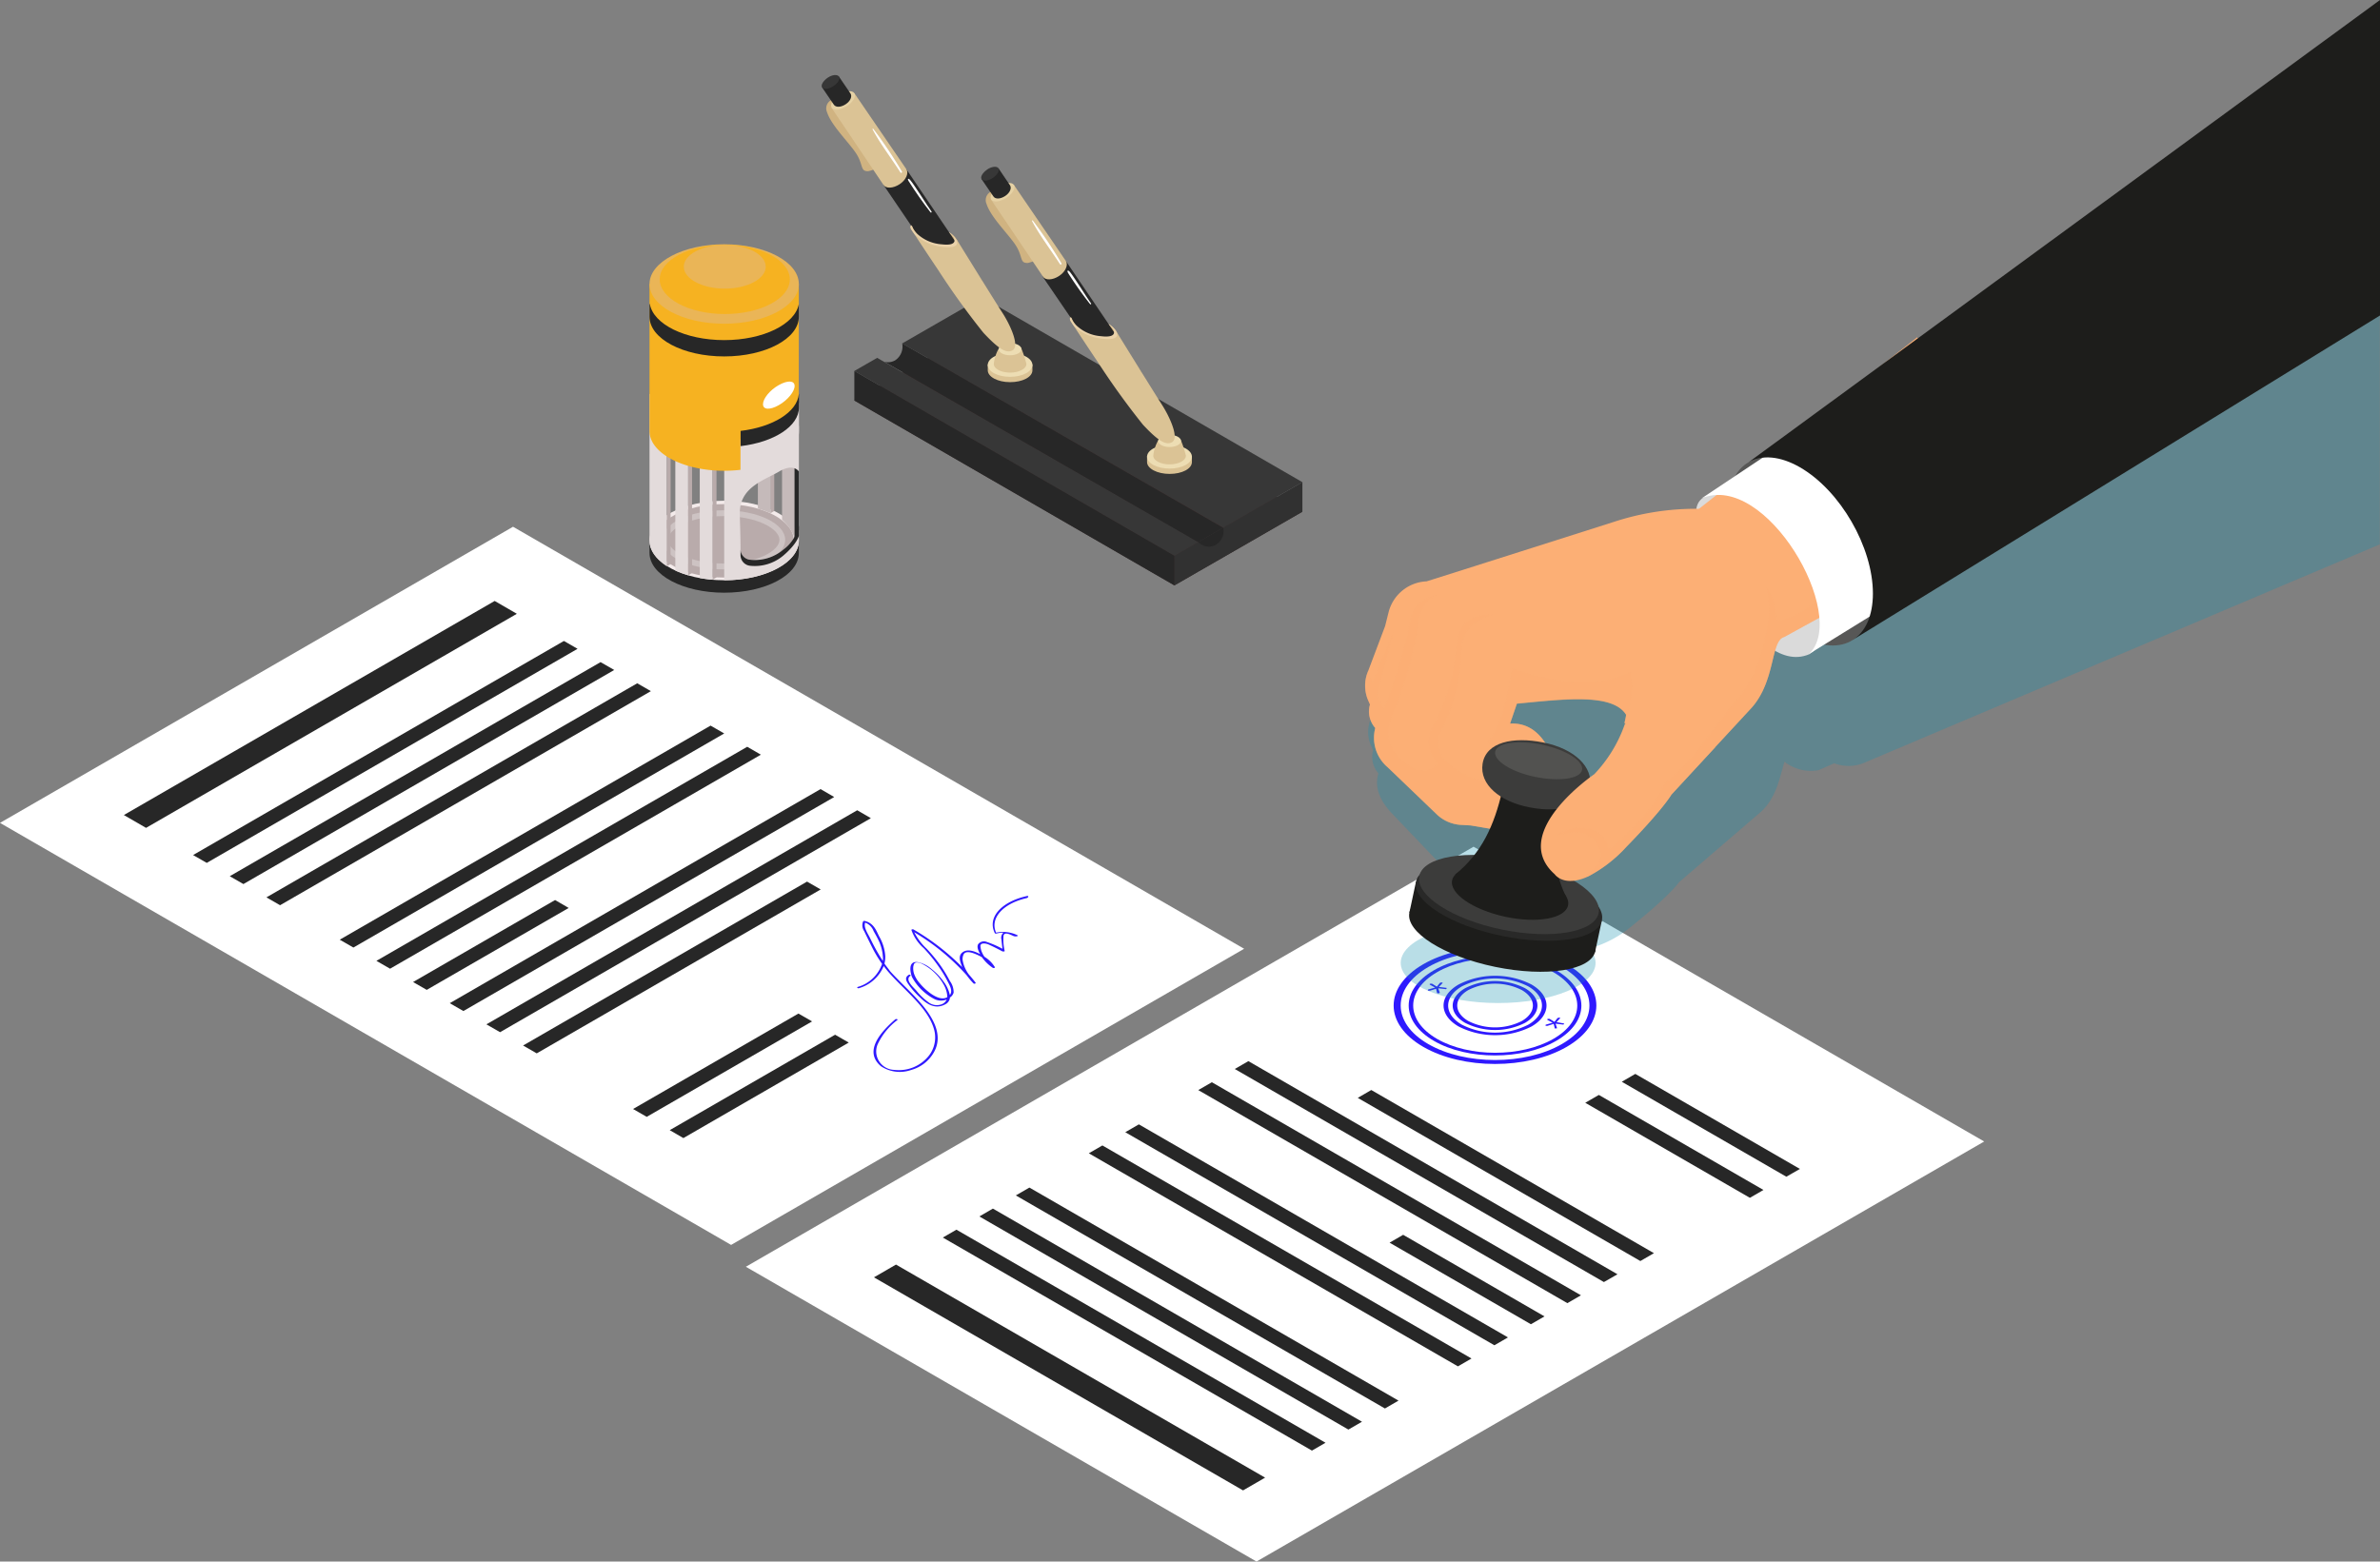 <?xml version="1.0" encoding="UTF-8"?> <svg xmlns="http://www.w3.org/2000/svg" viewBox="0 0 348.58 228.74"><rect x="0" y="0" width="348.58" height="228.74" fill="#808080" stroke="none"/> <defs> <style>.cls-1{fill:#fff;}.cls-2{fill:#272727;}.cls-3{fill:#2f19ff;}.cls-4{fill:#1792af;opacity:0.3;}.cls-4,.cls-8{isolation:isolate;}.cls-5{fill:#575756;}.cls-6{fill:#dadada;}.cls-7,.cls-8{fill:#fcaf75;}.cls-8{opacity:0.5;}.cls-9{fill:#1d1d1b;}.cls-10{fill:#292928;}.cls-11{fill:#3c3c3b;}.cls-12{fill:#525250;}.cls-13{fill:#403030;}.cls-14{fill:#373737;}.cls-15{fill:#d0b381;}.cls-16{fill:#e6d2a5;}.cls-17{fill:#dbc395;}.cls-18{fill:#3c2b2b;}.cls-19{fill:#edddb3;}.cls-20{fill:#ead2aa;}.cls-21{fill:#313131;}.cls-22{fill:#f4ebeb;}.cls-23{fill:#b9abab;}.cls-24{fill:#cdc3c3;}.cls-25{fill:#e3dbdb;}.cls-26{fill:#c5baba;}.cls-27{fill:#f6b221;}.cls-28{fill:#eab557;}</style> </defs> <title>illustration_hands_3</title> <g id="Слой_2" data-name="Слой 2"> <g id="Слой_1-2" data-name="Слой 1"> <g id="Layer_1" data-name="Layer 1"> <polygon class="cls-1" points="182.22 138.98 107.08 182.36 0 120.54 75.14 77.16 182.22 138.98"></polygon> <polygon class="cls-2" points="75.7 89.91 21.39 121.27 18.14 119.39 72.45 88.03 75.7 89.91"></polygon> <polygon class="cls-2" points="84.59 95.04 30.28 126.4 28.28 125.25 82.59 93.89 84.59 95.04"></polygon> <polygon class="cls-2" points="89.96 98.14 35.65 129.5 33.65 128.35 87.96 96.99 89.96 98.14"></polygon> <polygon class="cls-2" points="95.33 101.24 41.02 132.6 39.02 131.45 93.33 100.09 95.33 101.24"></polygon> <polygon class="cls-2" points="106.07 107.44 51.76 138.8 49.76 137.65 104.07 106.29 106.07 107.44"></polygon> <polygon class="cls-2" points="111.44 110.55 57.13 141.9 55.13 140.75 109.44 109.39 111.44 110.55"></polygon> <polygon class="cls-2" points="83.29 133 62.5 145 60.5 143.85 81.3 131.84 83.29 133"></polygon> <polygon class="cls-2" points="122.18 116.75 67.87 148.1 65.87 146.95 120.18 115.59 122.18 116.75"></polygon> <polygon class="cls-2" points="127.55 119.85 73.24 151.2 71.24 150.05 125.55 118.69 127.55 119.85"></polygon> <polygon class="cls-2" points="120.2 130.29 78.61 154.3 76.61 153.15 118.2 129.14 120.2 130.29"></polygon> <polygon class="cls-2" points="118.94 149.62 94.72 163.6 92.72 162.45 116.94 148.47 118.94 149.62"></polygon> <polygon class="cls-2" points="124.31 152.72 100.09 166.71 98.09 165.55 122.31 151.57 124.31 152.72"></polygon> <path class="cls-3" d="M129.54,141.15a4.08,4.08,0,0,0,.12-1.1,6.7,6.7,0,0,0-.9-2.89c-.38-.73-.74-1.95-2.13-2.26a.21.21,0,0,0-.22.08,1.5,1.5,0,0,0,.16,1.42c.36.76.74,1.52,1.12,2.28a17.16,17.16,0,0,0,1.5,2.51,5.28,5.28,0,0,1-3.56,3.38c-.19.07,0,.25.18.18a5.62,5.62,0,0,0,3.62-3.24c.3.4.61.79.95,1.16,2.34,2.61,5.5,5,6.39,8a4.36,4.36,0,0,1-.69,3.93,5.62,5.62,0,0,1-5.09,2.12,2.72,2.72,0,0,1-2.66-2.78,2.67,2.67,0,0,1,.23-1,9.45,9.45,0,0,1,2.87-3.52c.13-.11-.18-.21-.31-.1-2.18,1.89-4.64,4.69-2.1,6.86a5,5,0,0,0,4.44.55,5.49,5.49,0,0,0,3.32-2.59c1.5-2.63-.28-5.42-2.41-7.74-1.27-1.4-2.74-2.73-4-4.13C130.08,141.87,129.8,141.52,129.54,141.15Zm-2.07-3.66c-.34-.71-1-1.59-.76-2.34a2.09,2.09,0,0,1,1.24,1.24c.24.43.44.77.63,1.16a6.48,6.48,0,0,1,.72,2.5,2.81,2.81,0,0,1,0,.71,29.06,29.06,0,0,1-1.83-3.27Z"></path> <path class="cls-3" d="M150.42,131.25c-3.79.84-5.84,3.16-4.72,5.43,0,.07.15.09.26.06a4.21,4.21,0,0,1,1-.12,1,1,0,0,0-.29,1l.15,1.36a14.57,14.57,0,0,0-2.29-1,1.07,1.07,0,0,0-1.25.31c-.26.39,0,1,.29,1.48-.72-.37-1.77-.83-2.54-.31s-.39,1.43-.18,2c0,.08.07.15.1.23a34,34,0,0,0-7.16-5.54c-.1-.06-.32,0-.3.08a6.3,6.3,0,0,0,1.8,2.66,23.58,23.58,0,0,1,2.66,3.4c.34.53.64,1.08.92,1.62s.69,1.26.25,1.85a5,5,0,0,0-.94-2,8.94,8.94,0,0,0-1.73-1.8,4.41,4.41,0,0,0-1.93-1c-1.71-.35-1.11,1.78-.94,2.17a7.78,7.78,0,0,0,3.14,3.14,2.18,2.18,0,0,0,1.94.14,1.34,1.34,0,0,1-.83.73,2,2,0,0,1-1.88-.35,9.14,9.14,0,0,1-1.76-1.7c-.46-.52-1.69-1.58-.86-2.14.15-.1-.1-.25-.25-.14-.52.34-.42.73-.18,1.14a10.69,10.69,0,0,0,1.8,2.11c.77.77,2.11,1.94,3.74,1.06a1.2,1.2,0,0,0,.69-1,1.28,1.28,0,0,0,.54-.71,2.75,2.75,0,0,0-.55-1.71,20.19,20.19,0,0,0-1.41-2.32,23.14,23.14,0,0,0-2-2.42,8.45,8.45,0,0,1-1.8-2.4,32.74,32.74,0,0,1,7.67,6.3,10.33,10.33,0,0,0,1,1.19c.11.12.4,0,.31-.1-.31-.41-.65-.82-1-1.22a4.8,4.8,0,0,1-.9-2.1,1.46,1.46,0,0,1,.12-.77c.37-.88,2,0,2.41.19l.3.17a6,6,0,0,0,1.59,1.55c.12.08.36,0,.3-.1a4.63,4.63,0,0,0-1.53-1.52,3.66,3.66,0,0,1-.45-.88,2.8,2.8,0,0,1-.13-.64c-.07-.56.76-.48,1.25-.25.7.32,1.37.66,2,1,.11,0,.32,0,.3-.08a7,7,0,0,1-.17-2.23c.17-.72,1.26,0,1.54.07a.86.86,0,0,0,.45,0c.11,0,.12-.13,0-.17a4.87,4.87,0,0,0-3.08-.35c-.94-2.11,1-4.28,4.51-5.07C150.72,131.4,150.63,131.2,150.42,131.25Zm-11.68,14.64v.18c-1.37.8-3.5-1.38-4-2a4.34,4.34,0,0,1-.87-1.44,2.7,2.7,0,0,1-.12-.89,1.56,1.56,0,0,1,.08-.42c.16-.59,1-.25,1.29-.1a7.51,7.51,0,0,1,3.09,3,4,4,0,0,1,.53,1.67Z"></path> <polygon class="cls-1" points="215.82 124.03 290.61 167.21 184.03 228.74 109.24 185.56 215.82 124.03"></polygon> <polygon class="cls-2" points="131.23 185.24 185.29 216.45 182.06 218.32 128 187.11 131.23 185.24"></polygon> <polygon class="cls-2" points="140.08 180.13 194.14 211.34 192.15 212.49 138.09 181.28 140.08 180.13"></polygon> <polygon class="cls-2" points="145.42 177.04 199.48 208.26 197.49 209.41 143.44 178.19 145.42 177.04"></polygon> <polygon class="cls-2" points="150.77 173.96 204.83 205.17 202.84 206.32 148.78 175.11 150.77 173.96"></polygon> <polygon class="cls-2" points="161.46 167.79 215.52 199 213.53 200.15 159.47 168.94 161.46 167.79"></polygon> <polygon class="cls-2" points="166.8 164.7 220.86 195.91 218.87 197.06 164.81 165.85 166.8 164.7"></polygon> <polygon class="cls-2" points="205.51 180.88 226.21 192.83 224.22 193.98 203.52 182.03 205.51 180.88"></polygon> <polygon class="cls-2" points="177.49 158.53 231.55 189.74 229.56 190.89 175.5 159.68 177.49 158.53"></polygon> <polygon class="cls-2" points="182.84 155.44 236.9 186.66 234.91 187.8 180.85 156.59 182.84 155.44"></polygon> <polygon class="cls-2" points="200.84 159.67 242.24 183.57 240.25 184.72 198.86 160.82 200.84 159.67"></polygon> <polygon class="cls-2" points="234.17 160.39 258.28 174.31 256.29 175.46 232.18 161.54 234.17 160.39"></polygon> <polygon class="cls-2" points="239.51 157.31 263.62 171.23 261.63 172.37 237.53 158.46 239.51 157.31"></polygon> <path class="cls-3" d="M229.46,153.35c-5.79,3.34-15.2,3.34-21,0s-5.78-8.77,0-12.11,15.19-3.34,21,0S235.24,150,229.46,153.35Zm-20.27-11.7c-5.39,3.11-5.39,8.18,0,11.29s14.17,3.12,19.56,0,5.39-8.18,0-11.29-14.17-3.11-19.56,0Z"></path> <path class="cls-3" d="M227.92,152.47c-4.93,2.85-13,2.85-17.91,0s-4.93-7.49,0-10.34,13-2.86,17.91,0S232.86,149.62,227.92,152.47ZM210.49,142.4c-4.68,2.7-4.68,7.09,0,9.79s12.29,2.7,17,0,4.68-7.09,0-9.79S215.16,139.7,210.49,142.4Z"></path> <path class="cls-3" d="M224.3,150.37a11.84,11.84,0,0,1-10.66,0c-2.95-1.7-2.95-4.47,0-6.16a11.78,11.78,0,0,1,10.66,0C227.24,145.91,227.24,148.68,224.3,150.37Zm-10.19-5.88c-2.68,1.55-2.68,4.07,0,5.61a10.74,10.74,0,0,0,9.72,0c2.68-1.55,2.68-4.06,0-5.61a10.74,10.74,0,0,0-9.72,0Z"></path> <path class="cls-3" d="M223.36,149.83a9.7,9.7,0,0,1-8.78,0c-2.42-1.4-2.42-3.67,0-5.07a9.7,9.7,0,0,1,8.78,0C225.78,146.16,225.78,148.43,223.36,149.83Zm-8.31-4.8c-2.16,1.25-2.16,3.28,0,4.53a8.66,8.66,0,0,0,7.84,0c2.16-1.25,2.16-3.28,0-4.53a8.66,8.66,0,0,0-7.84,0Z"></path> <path class="cls-3" d="M211.72,144.69h.1a.11.11,0,0,1,.06.09.18.18,0,0,1-.07.1.22.22,0,0,1-.16,0l-1-.11.21.6a.06.06,0,0,1,0,.08.43.43,0,0,1-.16.05.25.25,0,0,1-.17,0,.13.13,0,0,1-.06-.07l-.14-.59-.9.28h-.23a.13.13,0,0,1-.07-.09.11.11,0,0,1,.06-.09l1-.28-.74-.4a.11.11,0,0,1-.06-.09.12.12,0,0,1,.07-.07h.14a.19.19,0,0,1,.15,0l.69.43.45-.54a.22.22,0,0,1,.19-.06.38.38,0,0,1,.15,0c.07,0,.08.09,0,.13l-.49.51Z"></path> <path class="cls-3" d="M228.87,149.89H229s.07,0,.06.09a.1.1,0,0,1-.07.09.43.43,0,0,1-.16,0l-1-.12.2.6v.09a.38.38,0,0,1-.15,0,.28.28,0,0,1-.18,0l0-.07-.14-.59-.91.29h-.23a.09.09,0,0,1-.06-.08.12.12,0,0,1,.06-.1l1-.28-.75-.39s-.06-.06-.05-.09,0-.06.07-.08h.28l.7.44.44-.55a.36.36,0,0,1,.2-.06.38.38,0,0,1,.15,0q.1.06,0,.12l-.49.52Z"></path> <ellipse class="cls-4" cx="219.42" cy="141.05" rx="14.27" ry="5.88"></ellipse> <path class="cls-4" d="M282.52,71.39l-.1-.15-3.94,2.3L257.41,84.76a5.11,5.11,0,0,1,1.6-.31,5.11,5.11,0,0,0-1.6.31,4.38,4.38,0,0,0-2.06,1.67l-4.94,2.34a1.84,1.84,0,0,0-.82,1.31,41.1,41.1,0,0,0-12.23,0l-27.86,4a5,5,0,0,0-5.65,3.46l-.51,1.79-2.51,5.85-.1.24a4.87,4.87,0,0,0,.12,3.89l.26.58a3.64,3.64,0,0,0,.78,3.39c-.61,2,.17,3.9,1.84,5.73l7.3,7.65c1,1,3.48,5.19,5.62,6.5-.87-.14,16.13,5.77,17,5.51a16.66,16.66,0,0,0,5.57-3.2c5.53-4.46,6.7-6.25,6.7-6.25l6.57-5.64,5.38-4.63c2.4-2.15,2.85-5.39,3.49-7.37a6.23,6.23,0,0,0,5,1.23l2.28-1a6,6,0,0,0,4.22,0l75.69-32.07V36.19ZM239,118a2.86,2.86,0,0,1-.07.28,15.43,15.43,0,0,1-4.55,6.38s-.24.11-.62.32c-.38-2.09-2.78-4.41-6.64-5.77a6.87,6.87,0,0,0-5.24-3.5l1.07-2.57c6.93.44,14.21.66,16.24,4A8.23,8.23,0,0,1,239,118Z"></path> <path class="cls-5" d="M274.31,86.94c0-6.81-4.78-15.08-10.67-18.48-2.93-1.69-5.59-1.86-7.51-.77S253,71.2,253,74.62c0,6.8,4.78,15.08,10.67,18.48,3.05,1.76,5.8,1.87,7.74.62S274.31,90.22,274.31,86.94Z"></path> <path class="cls-6" d="M265,95.83c-4.32,1.86-8.59-3-11.43-7.3-2.61-6-7.06-13.25-4.31-15.49,3.12-2.23,11.51.11,17.17,2.36C267.33,82.78,270.55,92.24,265,95.83Z"></path> <path class="cls-7" d="M297.92,74.72l-27.6,13.65-9,4.94c-2,.5-1.23,6.38-4.77,10.36l-5.31,5.74-1.88-.49-11.45-3a2,2,0,0,1,.07-.31,7.12,7.12,0,0,0,.18-.92c-2-3.21-9.17-2.28-16-1.63l-1,2.94c2.31-.13,4.06,1,5.36,3.16l-1.32,2.28-5.28,9.14-.6,1-3.91-.67-1.41-.08a5.58,5.58,0,0,1-3.56-1.54l-7.19-6.9a5.66,5.66,0,0,1-1.82-5.75,3.67,3.67,0,0,1-.77-3.45l-.25-.56a5.41,5.41,0,0,1-.12-4.09l.1-.27,2.48-6.57.5-2a6,6,0,0,1,5.56-4.54c.07,0,27.46-8.72,27.46-8.72a38.42,38.42,0,0,1,12.45-1.91l31.95-25.12Z"></path> <path class="cls-8" d="M238,105.65a7.12,7.12,0,0,0,.18-.92c-2-3.21-9.17-2.28-16-1.63l-1,2.9c2.31-.13,4.06,1,5.36,3.16l-1.32,2.28-7.42-2.53c2.26-2.91,2.9-6.68,3.72-11,6,2.1,12.4,3,17.31.5A13.58,13.58,0,0,1,238,105.65Z"></path> <path class="cls-8" d="M220.27,114.59l-.37,6-.6,1-3.91-.67-1.41-.08a5.58,5.58,0,0,1-3.56-1.54l-7.19-6.9a5.66,5.66,0,0,1-1.82-5.75,3.67,3.67,0,0,1-.77-3.45l-.25-.56a5.41,5.41,0,0,1-.12-4.09l.1-.27L201,100l3.06-7.38-2.39,9.29,1,1.92a75.16,75.16,0,0,0,4-13.46c.5-1.94,2-2.71,3.7-3.23A5,5,0,0,0,207.8,91a59.52,59.52,0,0,1-4,14.09,5.37,5.37,0,0,0,1,5.79c1.69,1.76,4.16,2.86,5.72,1a4.73,4.73,0,0,1-.79-5.24,29.64,29.64,0,0,0,3.59-12c.5-4,2.55-4.58,5.24-4.59-2.46.78-3.95,1.72-4.52,4.59a28,28,0,0,1-2.92,12.38A3.82,3.82,0,0,0,212.4,112,10.82,10.82,0,0,0,220.27,114.59Z"></path> <path class="cls-9" d="M233.65,139.32c-.58,2.83-7.15,3.86-14.67,2.31s-13.14-5.11-12.56-7.94,7.16-3.86,14.68-2.31S234.24,136.49,233.65,139.32Z"></path> <polygon class="cls-9" points="234.62 134.78 207.39 129.15 206.42 133.69 233.61 139.49 234.62 134.78"></polygon> <path class="cls-10" d="M234.62,134.78c-.58,2.83-7.15,3.86-14.67,2.31s-13.14-5.11-12.56-7.94,7.16-3.86,14.68-2.31S235.21,132,234.62,134.78Z"></path> <path class="cls-11" d="M234.14,133.75c-.58,2.83-6.94,3.91-14.19,2.41s-12.66-5-12.08-7.84,6.94-3.91,14.2-2.41S234.73,130.92,234.14,133.75Z"></path> <path class="cls-9" d="M229.66,132.63c-.42,1.93-4.56,2.67-9.25,1.65s-8.14-3.4-7.73-5.33,4.56-2.66,9.25-1.64S230.08,130.71,229.66,132.63Z"></path> <path class="cls-9" d="M228.45,118.14,220,115.93c-1.15,4.91-2.94,9-6.9,12.2l16.23,3.14C227.41,127.26,227.27,123.43,228.45,118.14Z"></path> <path class="cls-11" d="M232.83,115.13c-.54,2.62-3.81,4.11-8.83,3.13-4.34-.84-7.32-3.34-6.86-6.37.5-3.21,4.49-4,8.83-3.14C230.74,109.67,233.37,112.5,232.83,115.13Z"></path> <path class="cls-12" d="M231.71,112.8c-.28,1.29-3.35,1.72-6.87,1s-6.13-2.42-5.85-3.71,3.36-1.73,6.87-1S232,111.5,231.71,112.8Z"></path> <path class="cls-7" d="M251.27,109.41l-6.47,7s-1.16,2.07-6.61,7.66a20.35,20.35,0,0,1-5.49,4.27c-3.64,1.74-5-.28-5-.28-6.81-6.07,5.8-14.65,5.8-14.65A20.24,20.24,0,0,0,238,106a15.73,15.73,0,0,1,11.85,2.44C250.28,108.71,250.78,109.05,251.27,109.41Z"></path> <path class="cls-8" d="M270.32,88.37l-9,4.94c-2,.5-1.23,6.38-4.77,10.36l-5.31,5.74-6.47,7s-1.16,2.07-6.61,7.66a20.35,20.35,0,0,1-5.49,4.27l-1.27.32c3.45-1.92,3.68-3.39,2.22-5.4-1.2-1.66-3.43-1.46-5.52-.91a5.4,5.4,0,0,1,5.8-.48,3.19,3.19,0,0,1,1.67,2.64c3.9-3.29,7-6.56,8.14-9.73a28,28,0,0,0,5.65-5.86c.13-.17.27-.34.4-.52,1.45-1.87,2.94-3.89,4.58-5.88,2.36-2.53,3.64-6.13,4.41-10.25a14.5,14.5,0,0,0,0-6.22,9.8,9.8,0,0,1,1.48,4.79c2.95-.06,7.33-3.26,9.34-7.62Z"></path> <path class="cls-1" d="M249.23,73c9.38-4,21.64,17.14,15.74,22.79l10.75-6.64c3.54-7.82-4.2-22.85-14.72-24Z"></path> <path class="cls-9" d="M256.13,67.69c1.92-1.09,4.58-.92,7.51.77,5.89,3.4,10.67,11.67,10.67,18.48,0,3.28-1.11,5.62-2.93,6.78l77.2-47.51V0Z"></path> </g> <polygon class="cls-13" points="143.87 47.88 190.75 74.96 179.18 81.63 132.13 54.64 143.87 47.88"></polygon> <polygon class="cls-13" points="175.51 83.73 172.01 85.75 125.13 58.67 128.47 56.75 175.51 83.73"></polygon> <polygon class="cls-13" points="132.13 54.64 179.18 81.63 175.51 83.73 128.47 56.75 132.13 54.64"></polygon> <polygon class="cls-14" points="143.87 43.55 190.75 70.63 179.18 77.29 132.13 50.31 143.87 43.55"></polygon> <polygon class="cls-14" points="175.51 79.4 172.01 81.42 125.13 54.34 128.47 52.42 175.51 79.4"></polygon> <path class="cls-2" d="M131.14,52.76a2.42,2.42,0,0,0,1-2.45l47,27-3.66,2.11L129.54,53A2.09,2.09,0,0,0,131.14,52.76Z"></path> <path class="cls-15" d="M140.07,35c-.68-1.1-2.45-1.52-3.83-1.8-1.9-.39-3.25-.2-2.76.42A7.83,7.83,0,0,0,138,36.25C139.73,36.37,140.71,36,140.07,35Z"></path> <path class="cls-15" d="M122.42,14.49a1.38,1.38,0,0,0-1.29,1.94c.59,1.85,2.93,4.16,4.09,5.79,1.34,1.88.67,2.89,1.94,2.86a3.88,3.88,0,0,0,2.27-1.36Z"></path> <path class="cls-16" d="M144.17,43.42s.64.55,1.47,1.19A3.24,3.24,0,0,1,147,46.87c.37,1.34.91,2.82,1.09,3.32s-.2.7-.53.37-3.32-2.07-3.83-3.13a9.47,9.47,0,0,1-.94-2.82C142.46,43.07,144.17,43.42,144.17,43.42Z"></path> <path class="cls-17" d="M128.62,19.81,144.53,43.2c.26.39,0,1-.65,1.46s-1.33.45-1.59.06L126.4,21.32Z"></path> <path class="cls-2" d="M132.75,24.79l11,16.24c.38.57,0,1.53-1,2.15s-2,.66-2.35.1l-11-16.19Z"></path> <path class="cls-17" d="M125.13,13.65l7.62,11.14c.39.57-.05,1.58-1,2.2s-2,.66-2.35.1l-7.62-11.31Z"></path> <path class="cls-16" d="M121.81,15.78c.3.47,1.28.36,2.2-.22s1.42-1.45,1.12-1.91-1.28-.36-2.2.23S121.51,15.32,121.81,15.78Z"></path> <path class="cls-2" d="M122.87,11.21l1.69,2.48c.29.42,0,1.12-.7,1.58s-1.44.49-1.73.07L120.4,12.8Z"></path> <path class="cls-18" d="M146.3,47.91c.25-.11.61.44.43.66.5.66.87,1.34,1.33,2,.06.09,0,.16-.1.07-.46-.68-.9-1.24-1.34-2C146.34,48.79,145.86,48.1,146.3,47.91Z"></path> <path class="cls-14" d="M120.4,12.8c.22.35.95.27,1.64-.17s1.06-1.07.83-1.42-1-.27-1.64.17S120.18,12.46,120.4,12.8Z"></path> <path class="cls-1" d="M127.9,18.87a67.52,67.52,0,0,1,4.2,6.26c.09.14-.13.27-.22.13-1.34-2.1-2.91-4.11-4.08-6.31C127.77,18.88,127.86,18.8,127.9,18.87Z"></path> <path class="cls-1" d="M133.34,26.41c.59.69,2.49,3.77,3.1,4.59.07.08-.08.2-.15.11-1.13-1.46-2.22-3-3.21-4.58C132.88,26.22,133,26,133.34,26.41Z"></path> <path class="cls-17" d="M151.21,53.37v.87c0,1-1.46,1.74-3.27,1.74s-3.27-.78-3.27-1.74v-.87Z"></path> <path class="cls-19" d="M147.94,51.72c1.81,0,3.27.78,3.27,1.74s-1.46,1.74-3.27,1.74-3.27-.77-3.27-1.74S146.13,51.72,147.94,51.72Z"></path> <path class="cls-17" d="M145.56,53.24a5.72,5.72,0,0,1,.73-2.2l3.25-.12a16.24,16.24,0,0,1,.79,2.39c0,.7-1.07,1.27-2.39,1.27s-2.39-.57-2.39-1.27C145.55,53.29,145.56,53.27,145.56,53.24Z"></path> <ellipse class="cls-19" cx="147.94" cy="51.15" rx="1.67" ry="0.89"></ellipse> <path class="cls-17" d="M140.07,35s5.62,9.09,6.74,10.81,2.57,4.85,1.51,5.49c-.88.52-2-.11-4.29-2.56a111.26,111.26,0,0,1-6.63-9.2c-2.14-3.18-3.92-5.92-3.92-5.92A6.13,6.13,0,0,0,135,35a7.51,7.51,0,0,0,3.1,1C140.06,36.3,140.07,35,140.07,35Z"></path> <path class="cls-20" d="M133.48,33a1.5,1.5,0,0,1,.16.23,1.72,1.72,0,0,0,.4.73,5.87,5.87,0,0,0,3.89,1.83c2,.24,2.06-.5,1.72-1.07a2.62,2.62,0,0,0-.48-.51A.93.93,0,0,1,139,34a3.54,3.54,0,0,1,1,1c.39.62.34,1.43-1.87,1.17A7.09,7.09,0,0,1,134,34.37C133.63,33.87,133.07,33.22,133.48,33Z"></path> <path class="cls-15" d="M163.44,48.46c-.69-1.1-2.46-1.52-3.84-1.8-1.9-.39-3.25-.2-2.76.42a7.83,7.83,0,0,0,4.48,2.61C163.09,49.81,164.07,49.48,163.44,48.46Z"></path> <path class="cls-15" d="M145.78,27.93a1.38,1.38,0,0,0-1.29,1.94c.59,1.85,2.93,4.16,4.09,5.79,1.34,1.88.67,2.89,1.94,2.86a3.88,3.88,0,0,0,2.27-1.36Z"></path> <path class="cls-16" d="M167.53,56.86s.64.55,1.47,1.19a3.24,3.24,0,0,1,1.38,2.26c.37,1.34.91,2.82,1.09,3.32s-.19.7-.53.37-3.32-2.07-3.83-3.13a9.47,9.47,0,0,1-.94-2.82C165.82,56.51,167.53,56.86,167.53,56.86Z"></path> <path class="cls-17" d="M152,33.25l15.9,23.39c.26.39,0,1-.65,1.46s-1.33.45-1.59.06l-15.89-23.4Z"></path> <path class="cls-2" d="M156.11,38.23l11,16.24c.39.57,0,1.53-1,2.15s-2,.66-2.35.1l-11.05-16.2Z"></path> <path class="cls-17" d="M148.5,27.09l7.61,11.14c.39.57-.05,1.58-1,2.2s-2,.66-2.35.09l-7.62-11.3Z"></path> <path class="cls-16" d="M145.17,29.22c.3.47,1.28.36,2.2-.22s1.42-1.45,1.13-1.91-1.29-.36-2.2.23S144.87,28.76,145.17,29.22Z"></path> <path class="cls-2" d="M146.24,24.65l1.68,2.48c.29.42,0,1.12-.7,1.58s-1.44.49-1.72.07l-1.74-2.54Z"></path> <path class="cls-18" d="M169.66,61.35c.25-.11.62.44.43.66.51.66.87,1.34,1.33,2,.06.09,0,.16-.1.07-.46-.68-.9-1.24-1.34-2C169.7,62.23,169.22,61.54,169.66,61.35Z"></path> <path class="cls-14" d="M143.76,26.24c.22.35,1,.27,1.64-.17s1.06-1.07.84-1.42-1-.27-1.64.17S143.54,25.9,143.76,26.24Z"></path> <path class="cls-1" d="M151.27,32.31a67.47,67.47,0,0,1,4.19,6.26c.09.14-.13.26-.21.13-1.35-2.1-2.92-4.12-4.09-6.31C151.13,32.32,151.22,32.24,151.27,32.31Z"></path> <path class="cls-1" d="M156.71,39.85c.58.69,2.48,3.77,3.09,4.59.07.08-.08.2-.14.11A54.53,54.53,0,0,1,156.44,40C156.24,39.66,156.39,39.47,156.71,39.85Z"></path> <path class="cls-17" d="M174.57,66.81v.87c0,1-1.46,1.74-3.27,1.74S168,68.64,168,67.68v-.87Z"></path> <path class="cls-19" d="M171.3,65.16c1.81,0,3.27.78,3.27,1.74s-1.46,1.74-3.27,1.74S168,67.87,168,66.9,169.49,65.16,171.3,65.16Z"></path> <path class="cls-17" d="M168.92,66.68a5.72,5.72,0,0,1,.73-2.2l3.25-.12a15.13,15.13,0,0,1,.79,2.39c0,.7-1.07,1.27-2.39,1.27s-2.39-.57-2.39-1.27C168.91,66.73,168.92,66.71,168.92,66.68Z"></path> <ellipse class="cls-19" cx="171.3" cy="64.59" rx="1.67" ry="0.89"></ellipse> <path class="cls-17" d="M163.44,48.46s5.62,9.09,6.73,10.81,2.57,4.85,1.51,5.49c-.88.52-2-.11-4.29-2.56a113,113,0,0,1-6.63-9.2c-2.14-3.18-3.92-5.92-3.92-5.92a6.13,6.13,0,0,0,1.5,1.36,7.56,7.56,0,0,0,3.1,1.05C163.42,49.73,163.44,48.46,163.44,48.46Z"></path> <path class="cls-20" d="M156.84,46.46a1.5,1.5,0,0,1,.16.23,1.84,1.84,0,0,0,.4.73,5.87,5.87,0,0,0,3.89,1.83c2,.24,2.07-.5,1.72-1.07a2.35,2.35,0,0,0-.48-.51.93.93,0,0,1-.15-.22,3.52,3.52,0,0,1,1.06,1c.38.62.33,1.43-1.88,1.17a7.13,7.13,0,0,1-4.24-1.82C157,47.31,156.43,46.66,156.84,46.46Z"></path> <polygon class="cls-21" points="190.75 70.63 190.75 74.96 172.01 85.75 172.01 81.42 190.75 70.63"></polygon> <polygon class="cls-2" points="125.13 54.34 125.13 58.67 172.01 85.75 172.01 81.42 125.13 54.34"></polygon> <path class="cls-2" d="M179.17,77.29a2.42,2.42,0,0,1-1,2.46,2.12,2.12,0,0,1-2.67-.35Z"></path> <path class="cls-2" d="M95.13,79.17V81c0,3.21,4.9,5.82,10.94,5.82S117,84.24,117,81V79.17Z"></path> <path class="cls-22" d="M106.07,73.35c-6,0-10.94,2.61-10.94,5.82S100,85,106.07,85,117,82.38,117,79.17,112.11,73.35,106.07,73.35Z"></path> <path class="cls-23" d="M106.07,73.84c-5.64,0-10.21,2.41-10.21,5.38s4.57,5.38,10.21,5.38,10.21-2.41,10.21-5.38S111.71,73.84,106.07,73.84Z"></path> <path class="cls-24" d="M106,75.6c4.81,0,8.16,1.84,8.16,3.48s-3.35,3.47-8.16,3.47-8.16-1.83-8.16-3.47,3.35-3.48,8.16-3.48Zm0-.85c-5,0-9,1.94-9,4.33s4,4.33,9,4.33,9-1.94,9-4.33-4-4.33-9-4.33Z"></path> <path class="cls-25" d="M97.66,57.7H95.13V79.24c0,1.41,1,2.7,2.53,3.71Z"></path> <polygon class="cls-23" points="113.4 54.84 112.84 54.84 112.84 75.18 113.4 74.85 113.4 54.84"></polygon> <path class="cls-26" d="M111,53.31V74.49c.58.19,1.16.39,1.88.69V53.31Z"></path> <path class="cls-26" d="M114.54,55.47V76.14A6.06,6.06,0,0,1,116.42,79V55.47Z"></path> <polygon class="cls-23" points="116.98 57.7 116.42 57.7 116.42 78.05 116.98 77.72 116.98 57.7"></polygon> <path class="cls-25" d="M98.91,62.39V83.57a15.32,15.32,0,0,0,1.88.7V62.39Z"></path> <path class="cls-25" d="M102.49,62.34V84.67a18.53,18.53,0,0,0,1.88.25V62.34Z"></path> <polygon class="cls-2" points="116.37 59.84 116.37 78.95 116.45 79.58 116.98 78.95 116.98 59.84 116.37 59.84"></polygon> <path class="cls-25" d="M106.07,62.39V85h0c6,0,10.94-2.61,10.94-5.82V77.61s-.23,1.2-2.27,2.89A6.47,6.47,0,0,1,109.9,82a1.56,1.56,0,0,1-1.44-1.51c0-2-.08-3.55-.11-5.42.06-3.76,3.63-4.73,5.76-6s2.9,0,2.9,0V62.39Z"></path> <path class="cls-2" d="M114.74,80.5A6.47,6.47,0,0,1,109.9,82a1.56,1.56,0,0,1-1.44-1.51v.88a1.57,1.57,0,0,0,1.44,1.51,6.47,6.47,0,0,0,4.84-1.51c2-1.7,2.27-2.89,2.27-2.89V77A6,6,0,0,1,114.74,80.5Z"></path> <polygon class="cls-23" points="101.36 63.92 100.79 63.92 100.79 84.27 101.36 83.93 101.36 63.92"></polygon> <polygon class="cls-23" points="98.22 62.6 97.66 62.6 97.66 82.95 98.22 82.61 98.22 62.6"></polygon> <polygon class="cls-23" points="104.94 64.57 104.37 64.57 104.37 84.92 104.94 84.58 104.94 64.57"></polygon> <path class="cls-27" d="M117,41.6H95.13V63.14c0,3.21,4.9,5.82,10.94,5.82a20.61,20.61,0,0,0,2.39-.14V64.35c4.73-.56,8.3-2.74,8.53-5.4h0Z"></path> <path class="cls-25" d="M117,59c-.23,2.66-3.8,4.84-8.53,5.4v4.47c4.89-.59,8.55-2.91,8.55-5.68V59Z"></path> <path class="cls-2" d="M117,57.71c-.23,2.65-3.8,4.85-8.53,5.41v2.23c4.89-.58,8.55-2.9,8.55-5.68v-2Z"></path> <path class="cls-28" d="M106.07,35.78c-6,0-10.94,2.61-10.94,5.82s4.9,5.82,10.94,5.82S117,44.81,117,41.6,112.11,35.78,106.07,35.78Z"></path> <path class="cls-27" d="M106.15,35.85c-5.26,0-9.53,2.26-9.53,5.06S100.89,46,106.15,46s9.53-2.27,9.53-5.07S111.42,35.85,106.15,35.85Z"></path> <path class="cls-28" d="M106.15,35.87c-3.32,0-6,1.43-6,3.2s2.7,3.21,6,3.21,6-1.44,6-3.21S109.48,35.87,106.15,35.87Z"></path> <path class="cls-2" d="M106.07,49.82c-5.71,0-10.39-2.32-10.89-5.29h-.05v1.86c0,3.22,4.9,5.82,10.94,5.82S117,49.61,117,46.39V44.53H117C116.46,47.5,111.78,49.82,106.07,49.82Z"></path> <path class="cls-1" d="M111.75,59.21c0,.82,1,.88,2.31.14s2.32-2,2.32-2.81-1-.87-2.32-.13S111.75,58.4,111.75,59.21Z"></path> </g> </g> </svg> 